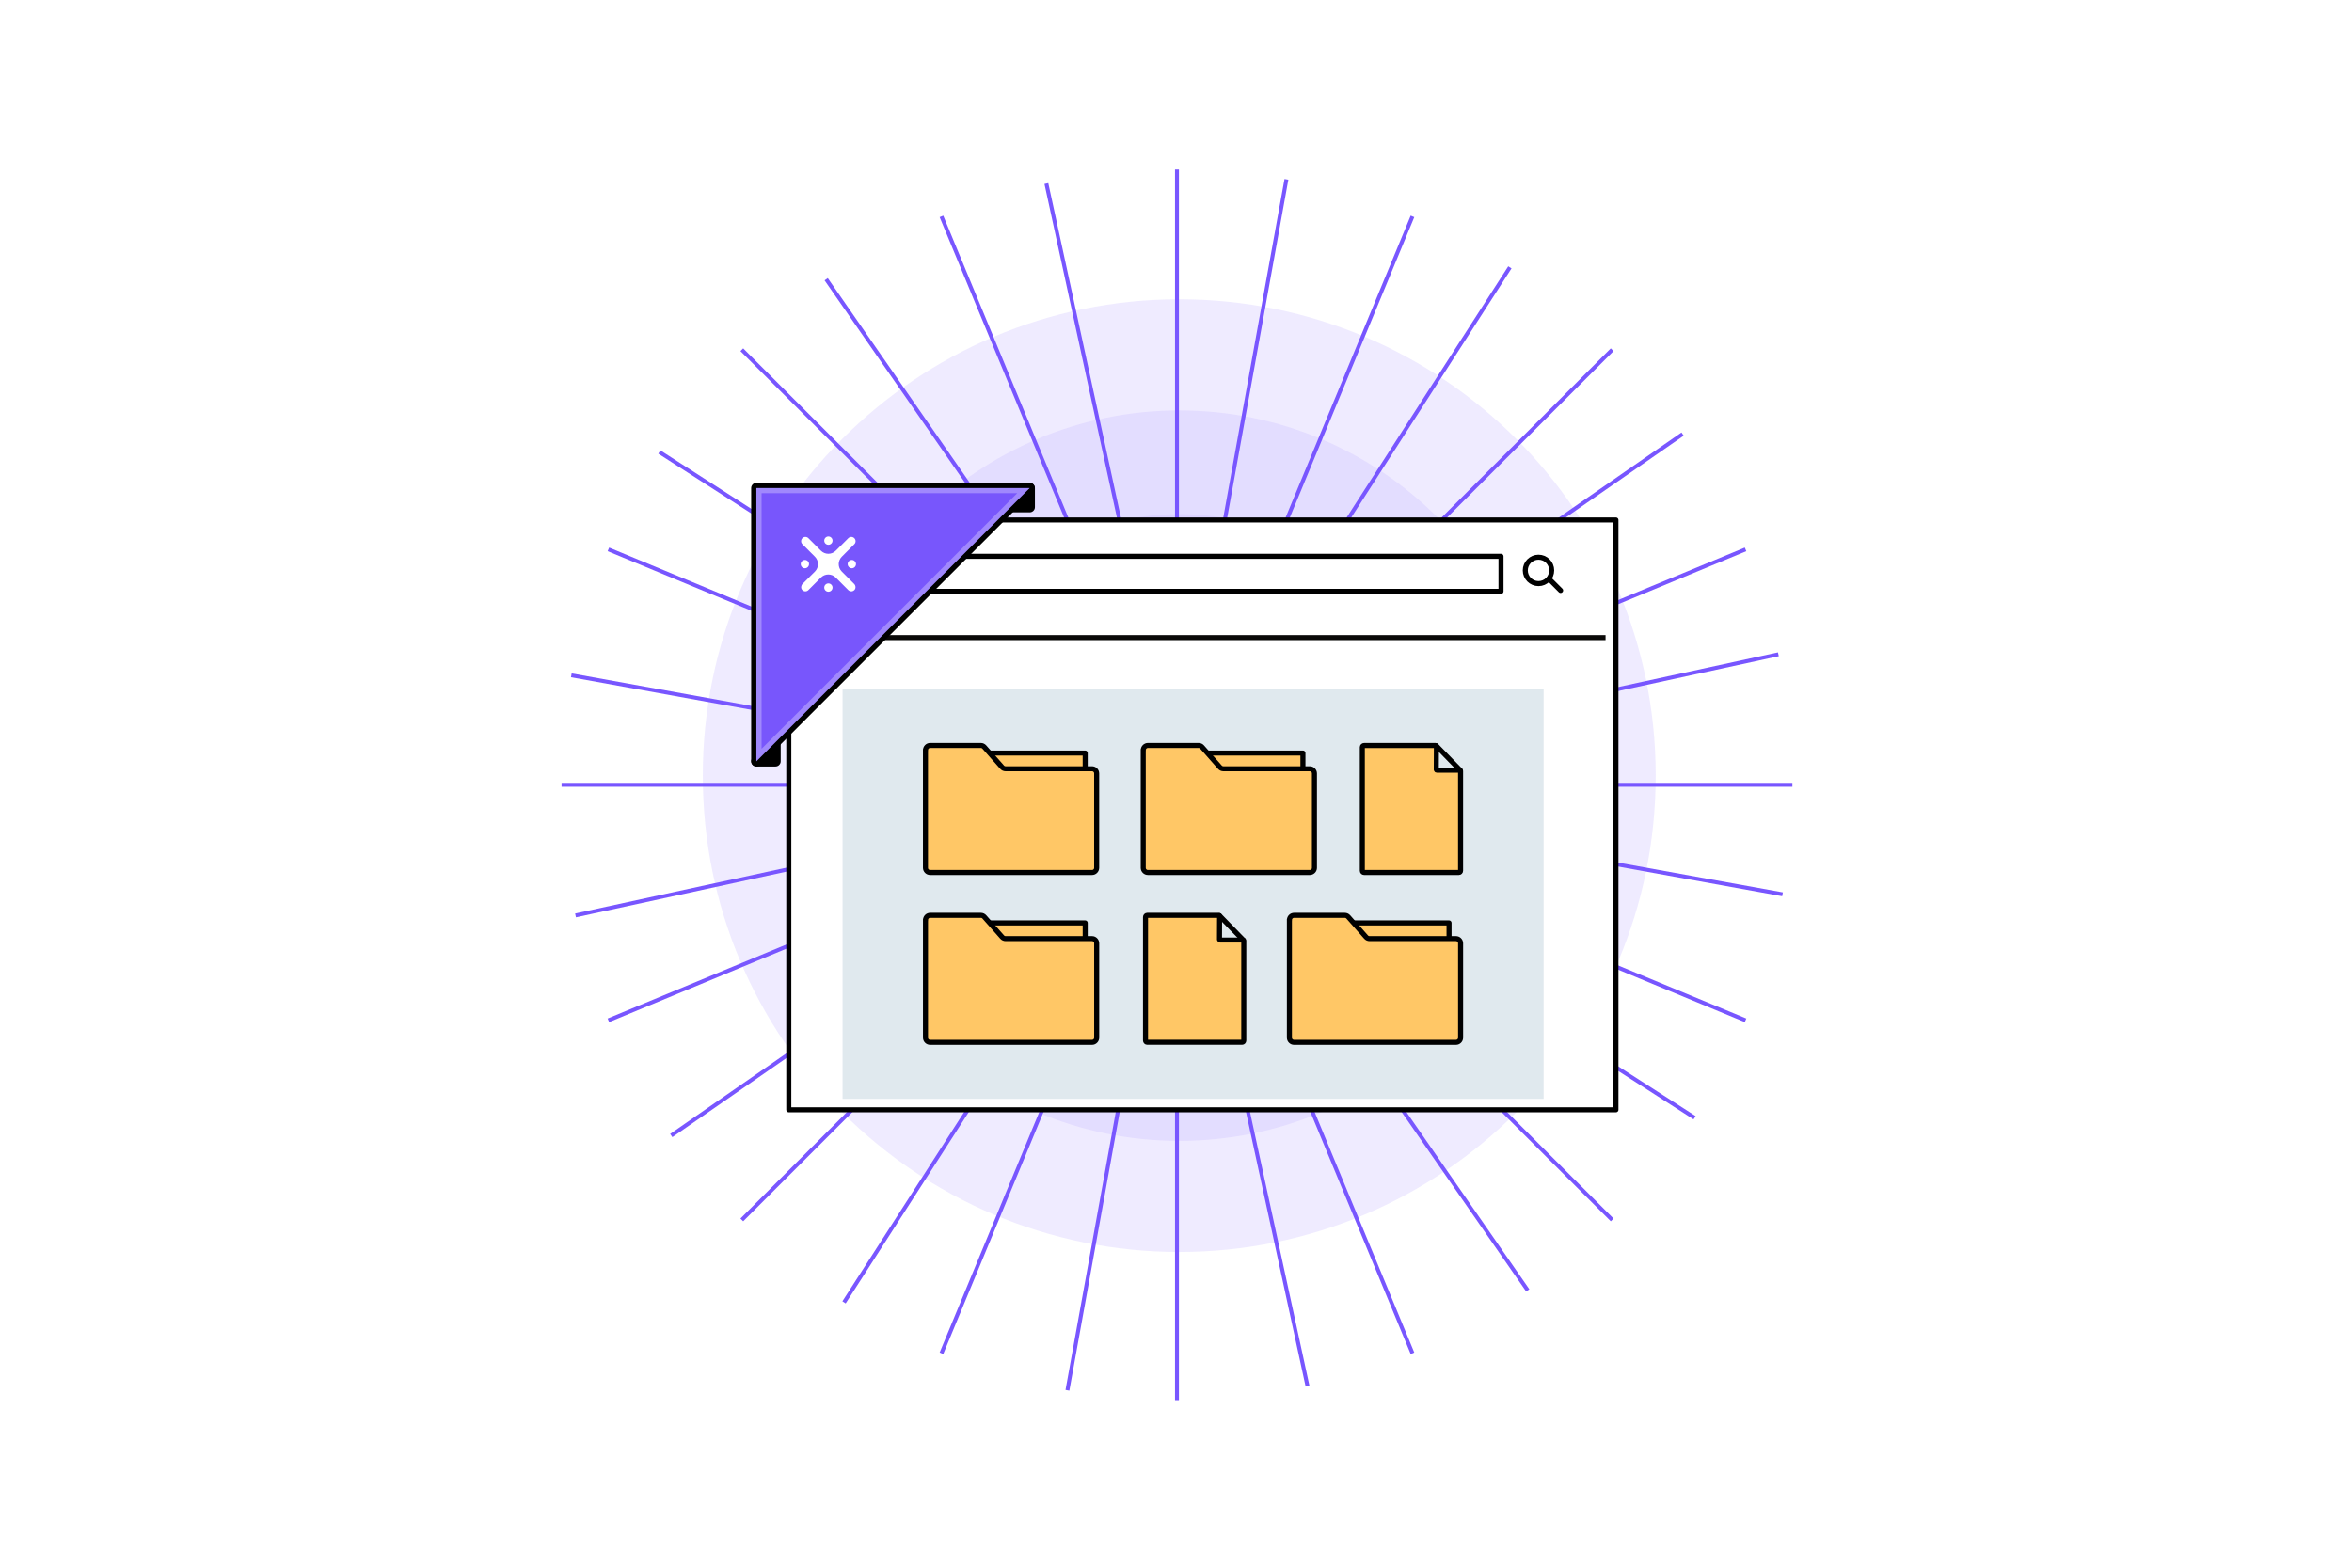 <svg width="1200" height="800" viewBox="0 0 1200 800" fill="none" xmlns="http://www.w3.org/2000/svg">
<g opacity="0.4">
<g style="mix-blend-mode:multiply" opacity="0.3">
<path d="M601.661 638.902C735.915 638.902 844.749 530.068 844.749 395.814C844.749 261.561 735.915 152.727 601.661 152.727C467.407 152.727 358.573 261.561 358.573 395.814C358.573 530.068 467.407 638.902 601.661 638.902Z" fill="#7856FF"/>
</g>
<g style="mix-blend-mode:multiply" opacity="0.3">
<path d="M601.667 582.197C704.599 582.197 788.042 498.753 788.042 395.821C788.042 292.889 704.599 209.445 601.667 209.445C498.734 209.445 415.291 292.889 415.291 395.821C415.291 498.753 498.734 582.197 601.667 582.197Z" fill="#7856FF"/>
</g>
<g style="mix-blend-mode:multiply" opacity="0.3">
<path d="M601.671 529.277C675.38 529.277 735.134 469.524 735.134 395.814C735.134 322.105 675.38 262.352 601.671 262.352C527.961 262.352 468.208 322.105 468.208 395.814C468.208 469.524 527.961 529.277 601.671 529.277Z" fill="#7856FF"/>
</g>
</g>
<path d="M600.492 86.5V714.5" stroke="#7856FF" stroke-width="1.991"/>
<path d="M286.508 400.5H914.493" stroke="#7856FF" stroke-width="1.991"/>
<path d="M822.537 178.48L378.478 622.525" stroke="#7856FF" stroke-width="1.991"/>
<path d="M378.478 178.48L822.537 622.525" stroke="#7856FF" stroke-width="1.991"/>
<path d="M310.394 280.352L890.586 520.667" stroke="#7856FF" stroke-width="1.991"/>
<path d="M480.326 690.596L720.656 110.418" stroke="#7856FF" stroke-width="1.991"/>
<path d="M480.326 110.418L720.656 690.596" stroke="#7856FF" stroke-width="1.991"/>
<path d="M310.394 520.667L890.586 280.352" stroke="#7856FF" stroke-width="1.991"/>
<path d="M533.862 93.668L667.105 707.351" stroke="#7856FF" stroke-width="1.991"/>
<path d="M293.637 467.14L907.334 333.883" stroke="#7856FF" stroke-width="1.991"/>
<path d="M770.352 136.434L430.622 664.593" stroke="#7856FF" stroke-width="1.991"/>
<path d="M336.404 230.664L864.578 570.38" stroke="#7856FF" stroke-width="1.991"/>
<path d="M291.488 344.617L909.454 456.369" stroke="#7856FF" stroke-width="1.991"/>
<path d="M544.603 709.482L656.34 91.516" stroke="#7856FF" stroke-width="1.991"/>
<path d="M421.516 142.5L779.465 658.484" stroke="#7856FF" stroke-width="1.991"/>
<path d="M342.482 579.472L858.466 221.508" stroke="#7856FF" stroke-width="1.991"/>
<g filter="url(#filter0_d_1943_6036)">
<path d="M819.703 260.598H397.691V561.583H819.703V260.598Z" fill="white"/>
<path d="M819.703 260.598H397.691V561.583H819.703V260.598Z" stroke="black" stroke-width="2.568" stroke-linecap="round" stroke-linejoin="round"/>
</g>
<path d="M398.246 325.371H819.161" stroke="#0A0908" stroke-width="2.568" stroke-miterlimit="10"/>
<path d="M765.817 283.887H432.158V301.765H765.817V283.887Z" fill="white" stroke="black" stroke-width="2.568" stroke-linecap="round" stroke-linejoin="round"/>
<path d="M784.94 297.814C788.66 297.814 791.676 294.799 791.676 291.079C791.676 287.359 788.66 284.344 784.94 284.344C781.221 284.344 778.205 287.359 778.205 291.079C778.205 294.799 781.221 297.814 784.94 297.814Z" stroke="black" stroke-width="2.568" stroke-linecap="round" stroke-linejoin="round"/>
<path d="M796.235 301.319L790.389 295.473" stroke="black" stroke-width="2.568" stroke-linecap="round" stroke-linejoin="round"/>
<path opacity="0.7" d="M787.564 351.57H429.877V560.76H787.564V351.57Z" fill="#D4E0E7"/>
<path d="M553.664 384.281H501.314V398.073H553.664V384.281Z" fill="#FFC766" stroke="black" stroke-width="2.568" stroke-linecap="round" stroke-linejoin="round"/>
<path d="M472.172 382.817V442.847C472.172 444.172 473.231 445.231 474.556 445.231H557.138C558.462 445.231 559.522 444.172 559.522 442.847V394.698C559.522 393.374 558.462 392.314 557.138 392.314H513.056C512.375 392.314 511.713 392.012 511.278 391.501L502.216 381.228C501.761 380.717 501.118 380.414 500.437 380.414H474.575C473.25 380.414 472.191 381.474 472.191 382.798L472.172 382.817Z" fill="#FFC766" stroke="black" stroke-width="2.568" stroke-miterlimit="10"/>
<path d="M664.758 384.281H612.408V398.073H664.758V384.281Z" fill="#FFC766" stroke="black" stroke-width="2.568" stroke-linecap="round" stroke-linejoin="round"/>
<path d="M583.282 382.817V442.847C583.282 444.172 584.342 445.231 585.666 445.231H668.248C669.573 445.231 670.632 444.172 670.632 442.847V394.698C670.632 393.374 669.573 392.314 668.248 392.314H624.167C623.486 392.314 622.823 392.012 622.388 391.501L613.326 381.228C612.872 380.717 612.229 380.414 611.548 380.414H585.685C584.361 380.414 583.301 381.474 583.301 382.798L583.282 382.817Z" fill="#FFC766" stroke="black" stroke-width="2.568" stroke-miterlimit="10"/>
<path d="M745.194 393.45V444.362C745.194 444.835 744.796 445.232 744.323 445.232H695.928C695.455 445.232 695.058 444.835 695.058 444.362V381.304C695.058 380.831 695.455 380.434 695.928 380.434H732.48C732.688 380.434 732.858 380.604 732.858 380.812L732.801 392.75C732.801 392.92 732.934 393.053 733.104 393.053H744.815C745.023 393.053 745.194 393.223 745.194 393.431V393.45Z" fill="#FFC766" stroke="black" stroke-width="2.568" stroke-linecap="round" stroke-linejoin="round"/>
<path d="M732.812 380.547L744.995 393.052" stroke="black" stroke-width="2.568" stroke-linecap="round" stroke-linejoin="round"/>
<path d="M553.668 470.961H501.318V484.753H553.668V470.961Z" fill="#FFC766" stroke="black" stroke-width="2.568" stroke-linecap="round" stroke-linejoin="round"/>
<path d="M472.182 469.489V529.519C472.182 530.844 473.241 531.903 474.565 531.903H557.148C558.472 531.903 559.532 530.844 559.532 529.519V481.37C559.532 480.046 558.472 478.986 557.148 478.986H513.066C512.385 478.986 511.723 478.683 511.288 478.173L502.225 467.9C501.771 467.389 501.128 467.086 500.447 467.086H474.584C473.26 467.086 472.201 468.145 472.201 469.47L472.182 469.489Z" fill="#FFC766" stroke="black" stroke-width="2.568" stroke-miterlimit="10"/>
<path d="M739.308 470.961H686.959V484.753H739.308V470.961Z" fill="#FFC766" stroke="black" stroke-width="2.568" stroke-linecap="round" stroke-linejoin="round"/>
<path d="M657.855 469.489V529.519C657.855 530.844 658.915 531.903 660.239 531.903H742.822C744.146 531.903 745.205 530.844 745.205 529.519V481.37C745.205 480.046 744.146 478.986 742.822 478.986H698.74C698.059 478.986 697.397 478.683 696.962 478.173L687.899 467.9C687.445 467.389 686.802 467.086 686.121 467.086H660.258C658.934 467.086 657.874 468.145 657.874 469.47L657.855 469.489Z" fill="#FFC766" stroke="black" stroke-width="2.568" stroke-miterlimit="10"/>
<path d="M634.577 480.102V531.014C634.577 531.487 634.18 531.884 633.707 531.884H585.312C584.839 531.884 584.441 531.487 584.441 531.014V467.956C584.441 467.483 584.839 467.086 585.312 467.086H621.864C622.072 467.086 622.242 467.256 622.242 467.464L622.185 479.402C622.185 479.573 622.318 479.705 622.488 479.705H634.199C634.407 479.705 634.577 479.875 634.577 480.083V480.102Z" fill="#FFC766" stroke="black" stroke-width="2.568" stroke-linecap="round" stroke-linejoin="round"/>
<path d="M622.177 467.234L634.342 479.74" stroke="black" stroke-width="2.568" stroke-linecap="round" stroke-linejoin="round"/>
<path d="M385.925 389.821C385.395 389.821 384.903 389.5 384.695 389.008C384.487 388.516 384.6 387.948 384.979 387.57L394.741 377.807C394.987 377.562 395.327 377.41 395.687 377.41C395.857 377.41 396.027 377.448 396.198 377.505C396.69 377.713 397.011 378.186 397.011 378.734V388.497C397.011 389.235 396.425 389.821 395.687 389.821H385.925Z" fill="black"/>
<path d="M395.661 378.742V388.505H385.899L395.661 378.742ZM395.661 376.094C394.98 376.094 394.299 376.359 393.788 376.869L384.026 386.632C383.269 387.389 383.042 388.524 383.458 389.526C383.874 390.51 384.839 391.153 385.899 391.153H395.661C397.118 391.153 398.31 389.962 398.31 388.505V378.742C398.31 377.664 397.666 376.699 396.682 376.302C396.361 376.169 396.02 376.094 395.661 376.094Z" fill="black"/>
<path d="M515.612 260.122C515.082 260.122 514.59 259.8 514.382 259.308C514.174 258.817 514.288 258.249 514.666 257.871L524.428 248.108C524.674 247.862 525.015 247.711 525.374 247.711C525.545 247.711 525.715 247.749 525.885 247.806C526.377 248.014 526.699 248.487 526.699 249.035V258.798C526.699 259.535 526.112 260.122 525.374 260.122H515.612Z" fill="black"/>
<path d="M525.369 249.043V258.806H515.607L525.369 249.043ZM525.369 246.395C524.688 246.395 524.007 246.659 523.496 247.17L513.734 256.933C512.977 257.689 512.75 258.824 513.166 259.827C513.582 260.811 514.547 261.454 515.607 261.454H525.369C526.826 261.454 528.018 260.262 528.018 258.806V249.043C528.018 247.965 527.374 247 526.39 246.603C526.069 246.47 525.728 246.395 525.369 246.395Z" fill="black"/>
<path d="M385.916 389.813C385.746 389.813 385.576 389.775 385.405 389.719C384.913 389.51 384.592 389.037 384.592 388.489V249.035C384.592 248.297 385.178 247.711 385.916 247.711H525.37C525.899 247.711 526.391 248.033 526.599 248.524C526.807 249.016 526.694 249.584 526.316 249.962L386.862 389.416C386.616 389.662 386.276 389.813 385.916 389.813Z" fill="#7856FC"/>
<path d="M525.354 249.043L385.901 388.497V249.043H525.354ZM525.354 246.395H385.901C384.444 246.395 383.252 247.586 383.252 249.043V388.497C383.252 389.575 383.895 390.54 384.879 390.937C385.201 391.07 385.541 391.145 385.901 391.145C386.582 391.145 387.263 390.881 387.774 390.37L527.227 250.916C527.984 250.159 528.211 249.024 527.795 248.022C527.378 247.038 526.414 246.395 525.354 246.395Z" fill="black"/>
<g opacity="0.3">
<path d="M518.973 251.692L388.563 382.102V251.692H518.973ZM525.368 249.043H385.914V388.496L525.368 249.043Z" fill="white"/>
</g>
<path d="M424.144 274.386C423.747 273.989 423.217 273.762 422.649 273.762C422.082 273.762 421.552 273.989 421.155 274.386C420.757 274.783 420.53 275.313 420.53 275.881C420.53 276.448 420.757 276.978 421.155 277.375C421.249 277.47 421.363 277.564 421.476 277.64C421.817 277.867 422.233 278 422.649 278C423.065 278 423.482 277.867 423.822 277.64C423.936 277.564 424.049 277.47 424.144 277.375C424.541 276.978 424.768 276.448 424.768 275.881C424.768 275.313 424.541 274.783 424.144 274.386Z" fill="white"/>
<path d="M421.155 301.336C421.552 301.734 422.082 301.961 422.649 301.961C423.217 301.961 423.747 301.734 424.144 301.336C424.541 300.939 424.768 300.409 424.768 299.842C424.768 299.274 424.541 298.744 424.144 298.347C423.747 297.95 423.217 297.723 422.649 297.723C422.082 297.723 421.552 297.95 421.155 298.347C420.757 298.744 420.53 299.274 420.53 299.842C420.53 300.409 420.757 300.939 421.155 301.336Z" fill="white"/>
<path d="M409.243 301C409.679 301.511 410.284 301.776 410.889 301.776C411.438 301.776 412.006 301.568 412.422 301.133L418.816 294.738C420.917 292.638 424.303 292.638 426.403 294.738L432.798 301.133C433.214 301.549 433.782 301.776 434.33 301.776C434.936 301.776 435.56 301.511 435.995 301C436.752 300.111 436.582 298.768 435.768 297.954L429.487 291.673C427.387 289.573 427.387 286.186 429.487 284.086L435.882 277.692C436.733 276.84 436.733 275.478 435.882 274.627C435.03 273.775 433.668 273.775 432.817 274.627L426.422 281.022C424.322 283.122 420.935 283.122 418.835 281.022L412.441 274.627C411.589 273.775 410.227 273.775 409.376 274.627C408.524 275.478 408.524 276.84 409.376 277.692L415.771 284.086C417.871 286.186 417.871 289.573 415.771 291.673L409.47 297.954C408.657 298.768 408.487 300.111 409.243 301Z" fill="white"/>
<path d="M436.721 287.865C436.721 287.297 436.494 286.768 436.097 286.37C435.7 285.973 435.17 285.746 434.602 285.746C434.035 285.746 433.505 285.973 433.108 286.37C432.71 286.768 432.483 287.297 432.483 287.865C432.483 287.997 432.483 288.149 432.521 288.281C432.597 288.697 432.805 289.057 433.108 289.36C433.505 289.757 434.035 289.984 434.602 289.984C435.17 289.984 435.7 289.757 436.097 289.36C436.494 288.962 436.721 288.433 436.721 287.865Z" fill="white"/>
<path d="M409.144 289.36C409.977 290.192 411.32 290.192 412.134 289.36C412.531 288.962 412.758 288.433 412.758 287.865C412.758 287.733 412.758 287.581 412.72 287.449C412.701 287.354 412.663 287.241 412.645 287.146C412.55 286.862 412.38 286.597 412.153 286.37C411.736 285.954 411.207 285.746 410.658 285.746C410.109 285.746 409.58 285.954 409.163 286.37C408.766 286.768 408.539 287.297 408.539 287.865C408.539 288.433 408.766 288.962 409.163 289.36H409.144Z" fill="white"/>
<defs>
<filter id="filter0_d_1943_6036" x="396.407" y="259.312" width="429.332" height="308.306" filterUnits="userSpaceOnUse" color-interpolation-filters="sRGB">
<feFlood flood-opacity="0" result="BackgroundImageFix"/>
<feColorMatrix in="SourceAlpha" type="matrix" values="0 0 0 0 0 0 0 0 0 0 0 0 0 0 0 0 0 0 127 0" result="hardAlpha"/>
<feOffset dx="4.751" dy="4.751"/>
<feColorMatrix type="matrix" values="0 0 0 0 0.471 0 0 0 0 0.337 0 0 0 0 1 0 0 0 1 0"/>
<feBlend mode="normal" in2="BackgroundImageFix" result="effect1_dropShadow_1943_6036"/>
<feBlend mode="normal" in="SourceGraphic" in2="effect1_dropShadow_1943_6036" result="shape"/>
</filter>
</defs>
</svg>
